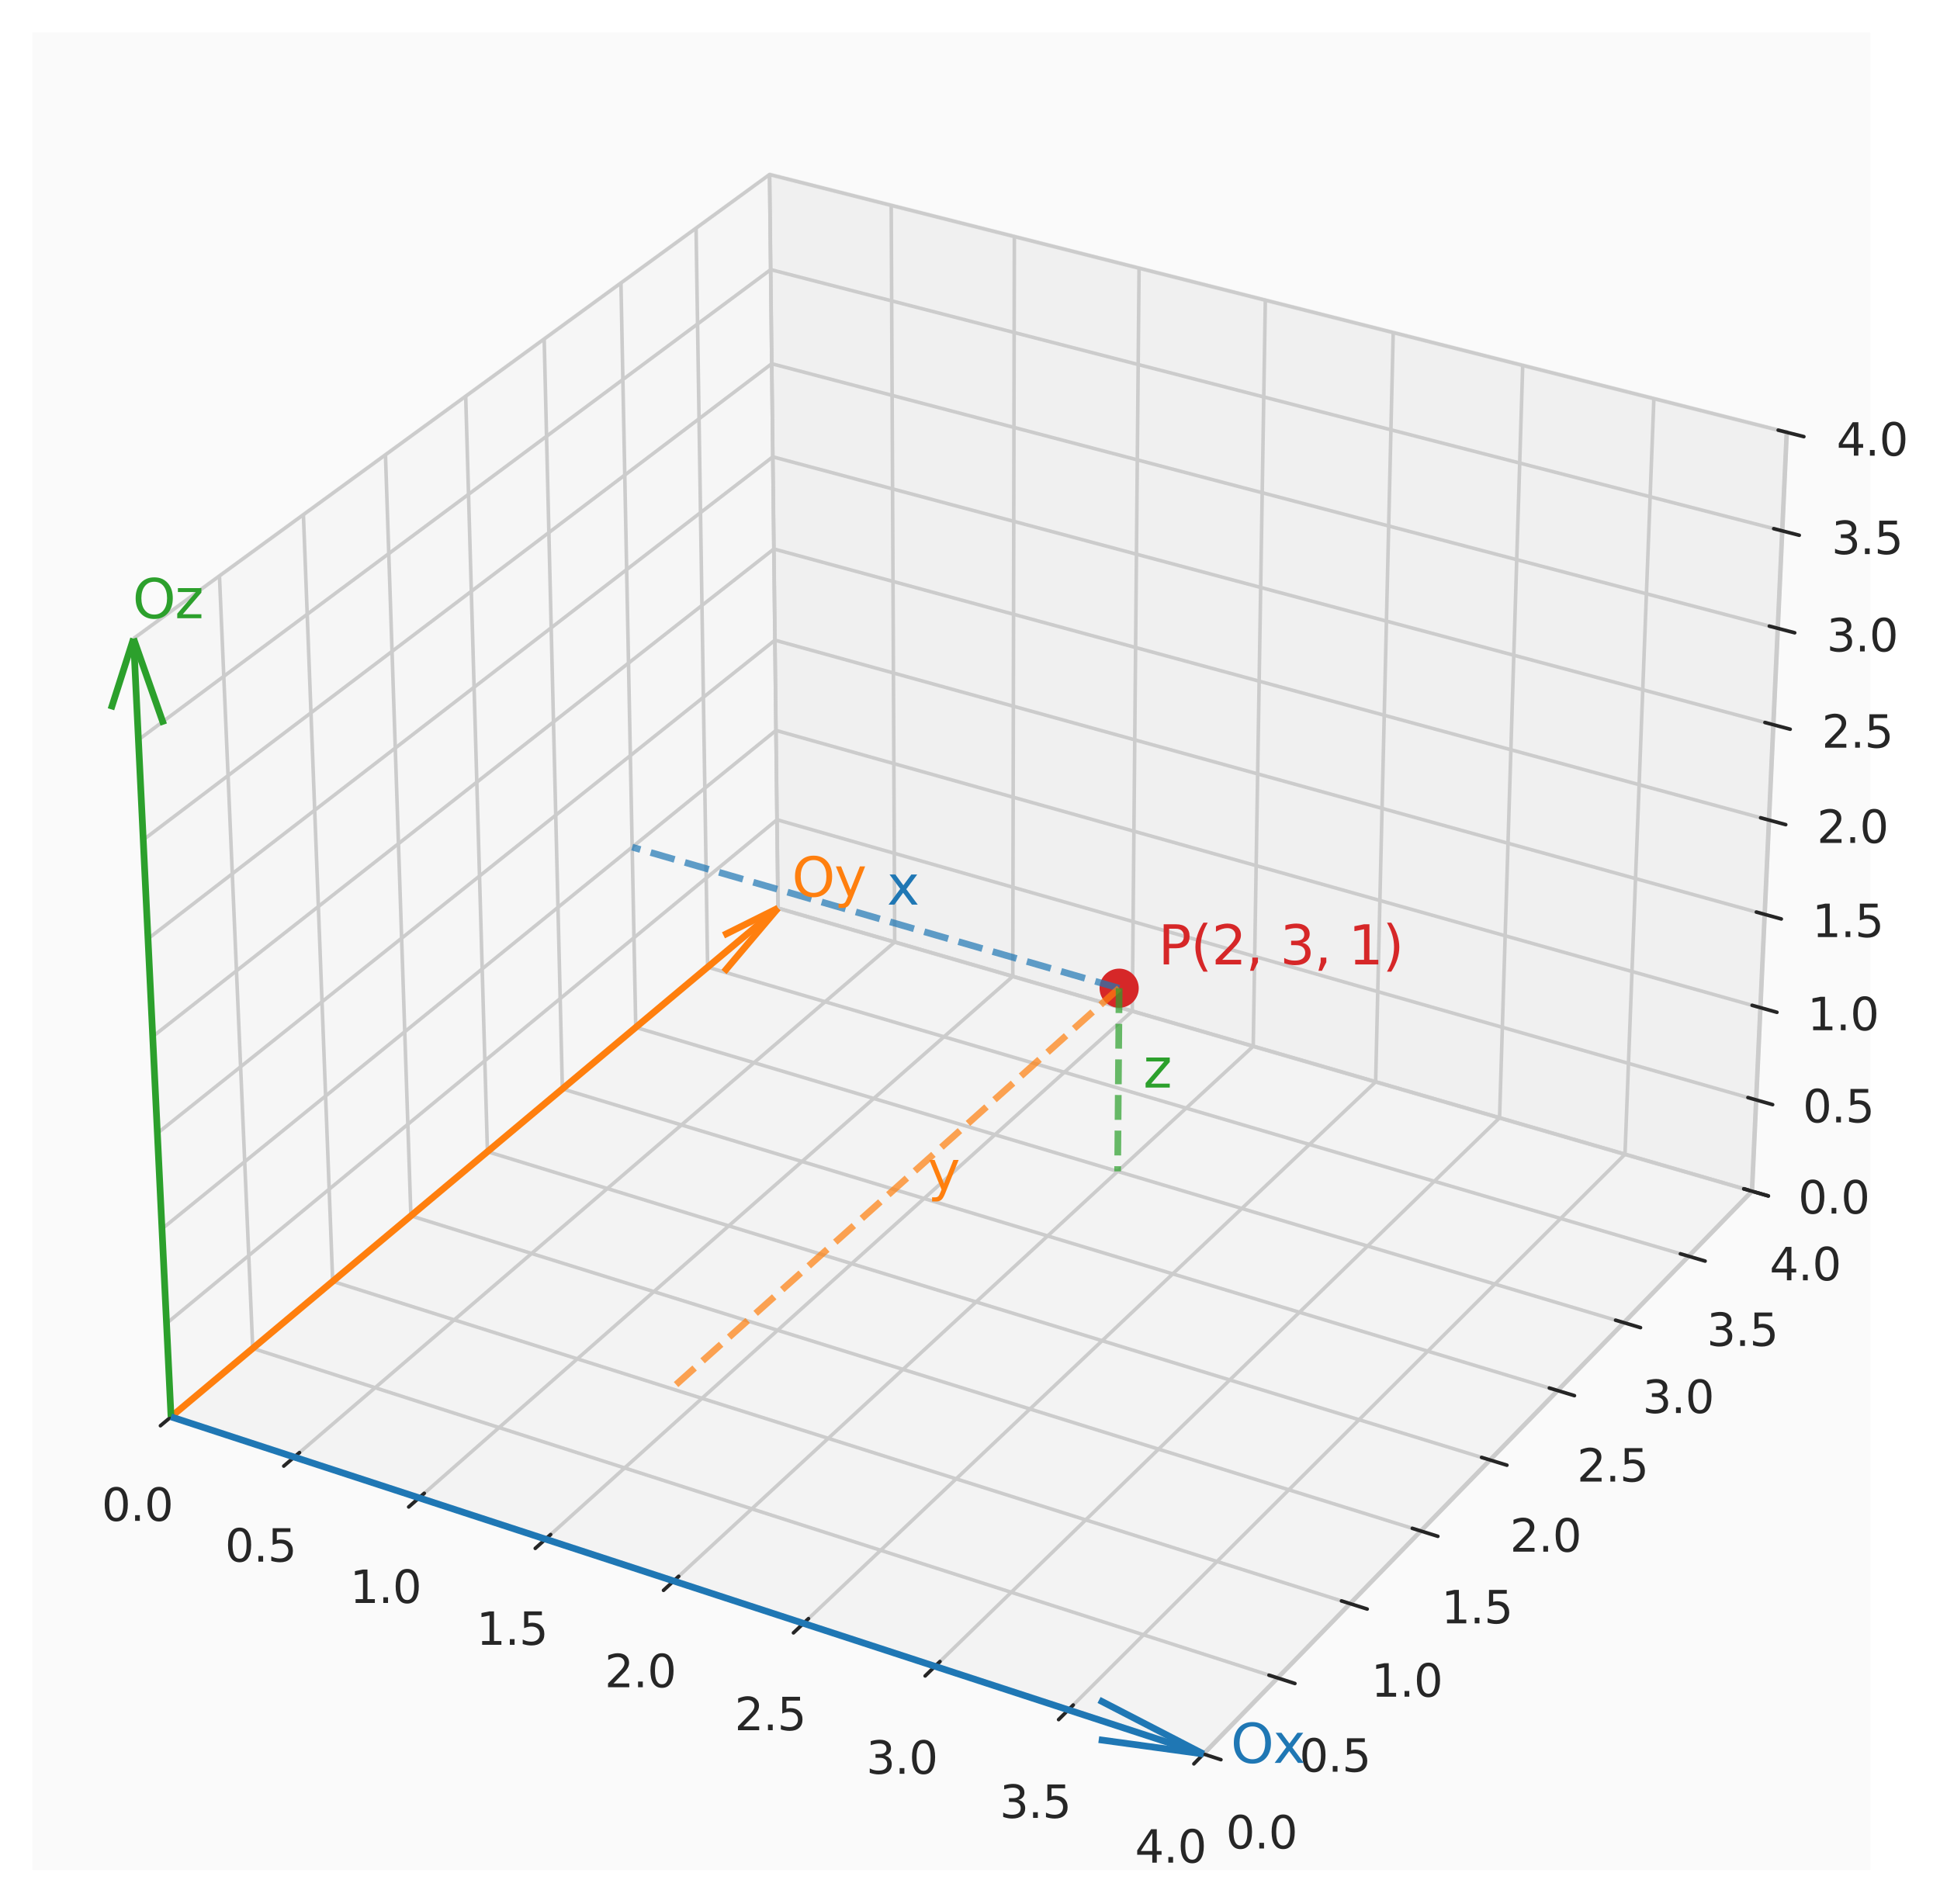 <?xml version="1.0" encoding="utf-8" standalone="no"?>
<!DOCTYPE svg PUBLIC "-//W3C//DTD SVG 1.1//EN"
  "http://www.w3.org/Graphics/SVG/1.1/DTD/svg11.dtd">
<svg xmlns:xlink="http://www.w3.org/1999/xlink" width="433.17pt" height="425.245pt" viewBox="0 0 433.17 425.245" xmlns="http://www.w3.org/2000/svg" version="1.1">
 <defs>
  <style type="text/css">*{stroke-linejoin: round; stroke-linecap: butt}</style>
 </defs>
 <g id="figure_1">
  <g id="patch_1">
   <path d="M 0 425.245 
L 433.17 425.245 
L 433.17 0 
L 0 0 
z
" style="fill: #ffffff"/>
  </g>
  <g id="patch_2">
   <path d="M 7.2 417.6 
L 417.6 417.6 
L 417.6 7.2 
L 7.2 7.2 
z
" style="fill: #fafafa"/>
  </g>
  <g id="pane3d_1">
   <g id="patch_3">
    <path d="M 38.188 316.409 
L 173.716 202.807 
L 171.832 38.973 
L 29.818 142.607 
" style="fill: #f2f2f2; opacity: 0.5; stroke: #f2f2f2; stroke-linejoin: miter"/>
   </g>
  </g>
  <g id="pane3d_2">
   <g id="patch_4">
    <path d="M 173.716 202.807 
L 391.189 266.018 
L 398.95 96.54 
L 171.832 38.973 
" style="fill: #e6e6e6; opacity: 0.5; stroke: #e6e6e6; stroke-linejoin: miter"/>
   </g>
  </g>
  <g id="pane3d_3">
   <g id="patch_5">
    <path d="M 38.188 316.409 
L 268.72 391.7 
L 391.189 266.018 
L 173.716 202.807 
" style="fill: #ececec; opacity: 0.5; stroke: #ececec; stroke-linejoin: miter"/>
   </g>
  </g>
  <g id="grid3d_1">
   <g id="Line3DCollection_1">
    <path d="M 38.188 316.409 
L 173.716 202.807 
L 171.832 38.973 
" style="fill: none; stroke: #cccccc; stroke-width: 0.8"/>
    <path d="M 65.701 325.394 
L 199.771 210.38 
L 198.992 45.857 
" style="fill: none; stroke: #cccccc; stroke-width: 0.8"/>
    <path d="M 93.572 334.497 
L 226.137 218.044 
L 226.491 52.827 
" style="fill: none; stroke: #cccccc; stroke-width: 0.8"/>
    <path d="M 121.807 343.719 
L 252.82 225.799 
L 254.334 59.884 
" style="fill: none; stroke: #cccccc; stroke-width: 0.8"/>
    <path d="M 150.415 353.062 
L 279.825 233.649 
L 282.528 67.031 
" style="fill: none; stroke: #cccccc; stroke-width: 0.8"/>
    <path d="M 179.403 362.529 
L 307.159 241.593 
L 311.079 74.268 
" style="fill: none; stroke: #cccccc; stroke-width: 0.8"/>
    <path d="M 208.778 372.123 
L 334.826 249.635 
L 339.995 81.597 
" style="fill: none; stroke: #cccccc; stroke-width: 0.8"/>
    <path d="M 238.547 381.846 
L 362.834 257.776 
L 369.283 89.021 
" style="fill: none; stroke: #cccccc; stroke-width: 0.8"/>
    <path d="M 268.72 391.7 
L 391.189 266.018 
L 398.95 96.54 
" style="fill: none; stroke: #cccccc; stroke-width: 0.8"/>
   </g>
  </g>
  <g id="grid3d_2">
   <g id="Line3DCollection_2">
    <path d="M 29.818 142.607 
L 38.188 316.409 
L 268.72 391.7 
" style="fill: none; stroke: #cccccc; stroke-width: 0.8"/>
    <path d="M 49 128.61 
L 56.433 301.115 
L 285.271 374.716 
" style="fill: none; stroke: #cccccc; stroke-width: 0.8"/>
    <path d="M 67.745 114.93 
L 74.282 286.154 
L 301.442 358.12 
" style="fill: none; stroke: #cccccc; stroke-width: 0.8"/>
    <path d="M 86.068 101.559 
L 91.746 271.515 
L 317.247 341.9 
" style="fill: none; stroke: #cccccc; stroke-width: 0.8"/>
    <path d="M 103.984 88.485 
L 108.838 257.188 
L 332.698 326.044 
" style="fill: none; stroke: #cccccc; stroke-width: 0.8"/>
    <path d="M 121.506 75.698 
L 125.57 243.163 
L 347.806 310.539 
" style="fill: none; stroke: #cccccc; stroke-width: 0.8"/>
    <path d="M 138.646 63.19 
L 141.953 229.43 
L 362.584 295.373 
" style="fill: none; stroke: #cccccc; stroke-width: 0.8"/>
    <path d="M 155.417 50.951 
L 157.998 215.981 
L 377.041 280.536 
" style="fill: none; stroke: #cccccc; stroke-width: 0.8"/>
    <path d="M 171.832 38.973 
L 173.716 202.807 
L 391.189 266.018 
" style="fill: none; stroke: #cccccc; stroke-width: 0.8"/>
   </g>
  </g>
  <g id="grid3d_3">
   <g id="Line3DCollection_3">
    <path d="M 391.189 266.018 
L 173.716 202.807 
L 38.188 316.409 
" style="fill: none; stroke: #cccccc; stroke-width: 0.8"/>
    <path d="M 392.122 245.632 
L 173.488 183.063 
L 37.183 295.534 
" style="fill: none; stroke: #cccccc; stroke-width: 0.8"/>
    <path d="M 393.066 225.026 
L 173.259 163.116 
L 36.166 274.424 
" style="fill: none; stroke: #cccccc; stroke-width: 0.8"/>
    <path d="M 394.02 204.195 
L 173.027 142.962 
L 35.138 253.076 
" style="fill: none; stroke: #cccccc; stroke-width: 0.8"/>
    <path d="M 394.984 183.135 
L 172.793 122.598 
L 34.098 231.485 
" style="fill: none; stroke: #cccccc; stroke-width: 0.8"/>
    <path d="M 395.959 161.844 
L 172.557 102.02 
L 33.047 209.647 
" style="fill: none; stroke: #cccccc; stroke-width: 0.8"/>
    <path d="M 396.945 140.317 
L 172.317 81.226 
L 31.983 187.557 
" style="fill: none; stroke: #cccccc; stroke-width: 0.8"/>
    <path d="M 397.942 118.551 
L 172.076 60.211 
L 30.907 165.212 
" style="fill: none; stroke: #cccccc; stroke-width: 0.8"/>
    <path d="M 398.95 96.54 
L 171.832 38.973 
L 29.818 142.607 
" style="fill: none; stroke: #cccccc; stroke-width: 0.8"/>
   </g>
  </g>
  <g id="axis3d_1">
   <g id="line2d_1">
    <path d="M 38.188 316.409 
L 268.72 391.7 
" style="fill: none; stroke: #cccccc; stroke-linecap: round"/>
   </g>
   <g id="xtick_1">
    <g id="line2d_2">
     <path d="M 217.946 206.854 
" clip-path="url(#p8acf971c57)" style="fill: none; stroke: #cccccc; stroke-width: 0.8; stroke-linecap: round"/>
    </g>
    <g id="line2d_3">
     <path d="M 39.368 315.42 
L 35.823 318.391 
" style="fill: none; stroke: #262626; stroke-width: 0.8; stroke-linecap: round"/>
    </g>
    <g id="text_1">
     <!-- 0.0 -->
     <g style="fill: #262626" transform="translate(22.708 339.635) scale(0.1 -0.1)">
      <defs>
       <path id="DejaVuSans-30" d="M 2034 4250 
Q 1547 4250 1301 3770 
Q 1056 3291 1056 2328 
Q 1056 1369 1301 889 
Q 1547 409 2034 409 
Q 2525 409 2770 889 
Q 3016 1369 3016 2328 
Q 3016 3291 2770 3770 
Q 2525 4250 2034 4250 
z
M 2034 4750 
Q 2819 4750 3233 4129 
Q 3647 3509 3647 2328 
Q 3647 1150 3233 529 
Q 2819 -91 2034 -91 
Q 1250 -91 836 529 
Q 422 1150 422 2328 
Q 422 3509 836 4129 
Q 1250 4750 2034 4750 
z
" transform="scale(0.016)"/>
       <path id="DejaVuSans-2e" d="M 684 794 
L 1344 794 
L 1344 0 
L 684 0 
L 684 794 
z
" transform="scale(0.016)"/>
      </defs>
      <use xlink:href="#DejaVuSans-30"/>
      <use xlink:href="#DejaVuSans-2e" transform="translate(63.623 0)"/>
      <use xlink:href="#DejaVuSans-30" transform="translate(95.41 0)"/>
     </g>
    </g>
   </g>
   <g id="xtick_2">
    <g id="line2d_4">
     <path d="M 217.946 206.854 
" clip-path="url(#p8acf971c57)" style="fill: none; stroke: #cccccc; stroke-width: 0.8; stroke-linecap: round"/>
    </g>
    <g id="line2d_5">
     <path d="M 66.869 324.392 
L 63.36 327.402 
" style="fill: none; stroke: #262626; stroke-width: 0.8; stroke-linecap: round"/>
    </g>
    <g id="text_2">
     <!-- 0.5 -->
     <g style="fill: #262626" transform="translate(50.239 348.743) scale(0.1 -0.1)">
      <defs>
       <path id="DejaVuSans-35" d="M 691 4666 
L 3169 4666 
L 3169 4134 
L 1269 4134 
L 1269 2991 
Q 1406 3038 1543 3061 
Q 1681 3084 1819 3084 
Q 2600 3084 3056 2656 
Q 3513 2228 3513 1497 
Q 3513 744 3044 326 
Q 2575 -91 1722 -91 
Q 1428 -91 1123 -41 
Q 819 9 494 109 
L 494 744 
Q 775 591 1075 516 
Q 1375 441 1709 441 
Q 2250 441 2565 725 
Q 2881 1009 2881 1497 
Q 2881 1984 2565 2268 
Q 2250 2553 1709 2553 
Q 1456 2553 1204 2497 
Q 953 2441 691 2322 
L 691 4666 
z
" transform="scale(0.016)"/>
      </defs>
      <use xlink:href="#DejaVuSans-30"/>
      <use xlink:href="#DejaVuSans-2e" transform="translate(63.623 0)"/>
      <use xlink:href="#DejaVuSans-35" transform="translate(95.41 0)"/>
     </g>
    </g>
   </g>
   <g id="xtick_3">
    <g id="line2d_6">
     <path d="M 217.946 206.854 
" clip-path="url(#p8acf971c57)" style="fill: none; stroke: #cccccc; stroke-width: 0.8; stroke-linecap: round"/>
    </g>
    <g id="line2d_7">
     <path d="M 94.727 333.482 
L 91.256 336.531 
" style="fill: none; stroke: #262626; stroke-width: 0.8; stroke-linecap: round"/>
    </g>
    <g id="text_3">
     <!-- 1.0 -->
     <g style="fill: #262626" transform="translate(78.128 357.971) scale(0.1 -0.1)">
      <defs>
       <path id="DejaVuSans-31" d="M 794 531 
L 1825 531 
L 1825 4091 
L 703 3866 
L 703 4441 
L 1819 4666 
L 2450 4666 
L 2450 531 
L 3481 531 
L 3481 0 
L 794 0 
L 794 531 
z
" transform="scale(0.016)"/>
      </defs>
      <use xlink:href="#DejaVuSans-31"/>
      <use xlink:href="#DejaVuSans-2e" transform="translate(63.623 0)"/>
      <use xlink:href="#DejaVuSans-30" transform="translate(95.41 0)"/>
     </g>
    </g>
   </g>
   <g id="xtick_4">
    <g id="line2d_8">
     <path d="M 217.946 206.854 
" clip-path="url(#p8acf971c57)" style="fill: none; stroke: #cccccc; stroke-width: 0.8; stroke-linecap: round"/>
    </g>
    <g id="line2d_9">
     <path d="M 122.95 342.69 
L 119.518 345.779 
" style="fill: none; stroke: #262626; stroke-width: 0.8; stroke-linecap: round"/>
    </g>
    <g id="text_4">
     <!-- 1.5 -->
     <g style="fill: #262626" transform="translate(106.384 367.319) scale(0.1 -0.1)">
      <use xlink:href="#DejaVuSans-31"/>
      <use xlink:href="#DejaVuSans-2e" transform="translate(63.623 0)"/>
      <use xlink:href="#DejaVuSans-35" transform="translate(95.41 0)"/>
     </g>
    </g>
   </g>
   <g id="xtick_5">
    <g id="line2d_10">
     <path d="M 217.946 206.854 
" clip-path="url(#p8acf971c57)" style="fill: none; stroke: #cccccc; stroke-width: 0.8; stroke-linecap: round"/>
    </g>
    <g id="line2d_11">
     <path d="M 151.544 352.02 
L 148.152 355.15 
" style="fill: none; stroke: #262626; stroke-width: 0.8; stroke-linecap: round"/>
    </g>
    <g id="text_5">
     <!-- 2.0 -->
     <g style="fill: #262626" transform="translate(135.013 376.792) scale(0.1 -0.1)">
      <defs>
       <path id="DejaVuSans-32" d="M 1228 531 
L 3431 531 
L 3431 0 
L 469 0 
L 469 531 
Q 828 903 1448 1529 
Q 2069 2156 2228 2338 
Q 2531 2678 2651 2914 
Q 2772 3150 2772 3378 
Q 2772 3750 2511 3984 
Q 2250 4219 1831 4219 
Q 1534 4219 1204 4116 
Q 875 4013 500 3803 
L 500 4441 
Q 881 4594 1212 4672 
Q 1544 4750 1819 4750 
Q 2544 4750 2975 4387 
Q 3406 4025 3406 3419 
Q 3406 3131 3298 2873 
Q 3191 2616 2906 2266 
Q 2828 2175 2409 1742 
Q 1991 1309 1228 531 
z
" transform="scale(0.016)"/>
      </defs>
      <use xlink:href="#DejaVuSans-32"/>
      <use xlink:href="#DejaVuSans-2e" transform="translate(63.623 0)"/>
      <use xlink:href="#DejaVuSans-30" transform="translate(95.41 0)"/>
     </g>
    </g>
   </g>
   <g id="xtick_6">
    <g id="line2d_12">
     <path d="M 217.946 206.854 
" clip-path="url(#p8acf971c57)" style="fill: none; stroke: #cccccc; stroke-width: 0.8; stroke-linecap: round"/>
    </g>
    <g id="line2d_13">
     <path d="M 180.518 361.474 
L 177.168 364.645 
" style="fill: none; stroke: #262626; stroke-width: 0.8; stroke-linecap: round"/>
    </g>
    <g id="text_6">
     <!-- 2.5 -->
     <g style="fill: #262626" transform="translate(164.023 386.39) scale(0.1 -0.1)">
      <use xlink:href="#DejaVuSans-32"/>
      <use xlink:href="#DejaVuSans-2e" transform="translate(63.623 0)"/>
      <use xlink:href="#DejaVuSans-35" transform="translate(95.41 0)"/>
     </g>
    </g>
   </g>
   <g id="xtick_7">
    <g id="line2d_14">
     <path d="M 217.946 206.854 
" clip-path="url(#p8acf971c57)" style="fill: none; stroke: #cccccc; stroke-width: 0.8; stroke-linecap: round"/>
    </g>
    <g id="line2d_15">
     <path d="M 209.879 371.053 
L 206.571 374.267 
" style="fill: none; stroke: #262626; stroke-width: 0.8; stroke-linecap: round"/>
    </g>
    <g id="text_7">
     <!-- 3.0 -->
     <g style="fill: #262626" transform="translate(193.421 396.116) scale(0.1 -0.1)">
      <defs>
       <path id="DejaVuSans-33" d="M 2597 2516 
Q 3050 2419 3304 2112 
Q 3559 1806 3559 1356 
Q 3559 666 3084 287 
Q 2609 -91 1734 -91 
Q 1441 -91 1130 -33 
Q 819 25 488 141 
L 488 750 
Q 750 597 1062 519 
Q 1375 441 1716 441 
Q 2309 441 2620 675 
Q 2931 909 2931 1356 
Q 2931 1769 2642 2001 
Q 2353 2234 1838 2234 
L 1294 2234 
L 1294 2753 
L 1863 2753 
Q 2328 2753 2575 2939 
Q 2822 3125 2822 3475 
Q 2822 3834 2567 4026 
Q 2313 4219 1838 4219 
Q 1578 4219 1281 4162 
Q 984 4106 628 3988 
L 628 4550 
Q 988 4650 1302 4700 
Q 1616 4750 1894 4750 
Q 2613 4750 3031 4423 
Q 3450 4097 3450 3541 
Q 3450 3153 3228 2886 
Q 3006 2619 2597 2516 
z
" transform="scale(0.016)"/>
      </defs>
      <use xlink:href="#DejaVuSans-33"/>
      <use xlink:href="#DejaVuSans-2e" transform="translate(63.623 0)"/>
      <use xlink:href="#DejaVuSans-30" transform="translate(95.41 0)"/>
     </g>
    </g>
   </g>
   <g id="xtick_8">
    <g id="line2d_16">
     <path d="M 217.946 206.854 
" clip-path="url(#p8acf971c57)" style="fill: none; stroke: #cccccc; stroke-width: 0.8; stroke-linecap: round"/>
    </g>
    <g id="line2d_17">
     <path d="M 239.634 380.762 
L 236.37 384.019 
" style="fill: none; stroke: #262626; stroke-width: 0.8; stroke-linecap: round"/>
    </g>
    <g id="text_8">
     <!-- 3.5 -->
     <g style="fill: #262626" transform="translate(223.216 405.974) scale(0.1 -0.1)">
      <use xlink:href="#DejaVuSans-33"/>
      <use xlink:href="#DejaVuSans-2e" transform="translate(63.623 0)"/>
      <use xlink:href="#DejaVuSans-35" transform="translate(95.41 0)"/>
     </g>
    </g>
   </g>
   <g id="xtick_9">
    <g id="line2d_18">
     <path d="M 217.946 206.854 
" clip-path="url(#p8acf971c57)" style="fill: none; stroke: #cccccc; stroke-width: 0.8; stroke-linecap: round"/>
    </g>
    <g id="line2d_19">
     <path d="M 269.791 390.601 
L 266.574 393.903 
" style="fill: none; stroke: #262626; stroke-width: 0.8; stroke-linecap: round"/>
    </g>
    <g id="text_9">
     <!-- 4.0 -->
     <g style="fill: #262626" transform="translate(253.415 415.966) scale(0.1 -0.1)">
      <defs>
       <path id="DejaVuSans-34" d="M 2419 4116 
L 825 1625 
L 2419 1625 
L 2419 4116 
z
M 2253 4666 
L 3047 4666 
L 3047 1625 
L 3713 1625 
L 3713 1100 
L 3047 1100 
L 3047 0 
L 2419 0 
L 2419 1100 
L 313 1100 
L 313 1709 
L 2253 4666 
z
" transform="scale(0.016)"/>
      </defs>
      <use xlink:href="#DejaVuSans-34"/>
      <use xlink:href="#DejaVuSans-2e" transform="translate(63.623 0)"/>
      <use xlink:href="#DejaVuSans-30" transform="translate(95.41 0)"/>
     </g>
    </g>
   </g>
  </g>
  <g id="axis3d_2">
   <g id="line2d_20">
    <path d="M 391.189 266.018 
L 268.72 391.7 
" style="fill: none; stroke: #cccccc; stroke-linecap: round"/>
   </g>
   <g id="xtick_10">
    <g id="line2d_21">
     <path d="M 217.946 206.854 
" clip-path="url(#p8acf971c57)" style="fill: none; stroke: #cccccc; stroke-width: 0.8; stroke-linecap: round"/>
    </g>
    <g id="line2d_22">
     <path d="M 266.777 391.066 
L 272.612 392.971 
" style="fill: none; stroke: #262626; stroke-width: 0.8; stroke-linecap: round"/>
    </g>
    <g id="text_10">
     <!-- 0.0 -->
     <g style="fill: #262626" transform="translate(273.72 412.803) scale(0.1 -0.1)">
      <use xlink:href="#DejaVuSans-30"/>
      <use xlink:href="#DejaVuSans-2e" transform="translate(63.623 0)"/>
      <use xlink:href="#DejaVuSans-30" transform="translate(95.41 0)"/>
     </g>
    </g>
   </g>
   <g id="xtick_11">
    <g id="line2d_23">
     <path d="M 217.946 206.854 
" clip-path="url(#p8acf971c57)" style="fill: none; stroke: #cccccc; stroke-width: 0.8; stroke-linecap: round"/>
    </g>
    <g id="line2d_24">
     <path d="M 283.343 374.096 
L 289.131 375.957 
" style="fill: none; stroke: #262626; stroke-width: 0.8; stroke-linecap: round"/>
    </g>
    <g id="text_11">
     <!-- 0.5 -->
     <g style="fill: #262626" transform="translate(290.127 395.655) scale(0.1 -0.1)">
      <use xlink:href="#DejaVuSans-30"/>
      <use xlink:href="#DejaVuSans-2e" transform="translate(63.623 0)"/>
      <use xlink:href="#DejaVuSans-35" transform="translate(95.41 0)"/>
     </g>
    </g>
   </g>
   <g id="xtick_12">
    <g id="line2d_25">
     <path d="M 217.946 206.854 
" clip-path="url(#p8acf971c57)" style="fill: none; stroke: #cccccc; stroke-width: 0.8; stroke-linecap: round"/>
    </g>
    <g id="line2d_26">
     <path d="M 299.529 357.514 
L 305.272 359.333 
" style="fill: none; stroke: #262626; stroke-width: 0.8; stroke-linecap: round"/>
    </g>
    <g id="text_12">
     <!-- 1.0 -->
     <g style="fill: #262626" transform="translate(306.157 378.9) scale(0.1 -0.1)">
      <use xlink:href="#DejaVuSans-31"/>
      <use xlink:href="#DejaVuSans-2e" transform="translate(63.623 0)"/>
      <use xlink:href="#DejaVuSans-30" transform="translate(95.41 0)"/>
     </g>
    </g>
   </g>
   <g id="xtick_13">
    <g id="line2d_27">
     <path d="M 217.946 206.854 
" clip-path="url(#p8acf971c57)" style="fill: none; stroke: #cccccc; stroke-width: 0.8; stroke-linecap: round"/>
    </g>
    <g id="line2d_28">
     <path d="M 315.349 341.308 
L 321.047 343.086 
" style="fill: none; stroke: #262626; stroke-width: 0.8; stroke-linecap: round"/>
    </g>
    <g id="text_13">
     <!-- 1.5 -->
     <g style="fill: #262626" transform="translate(321.825 362.525) scale(0.1 -0.1)">
      <use xlink:href="#DejaVuSans-31"/>
      <use xlink:href="#DejaVuSans-2e" transform="translate(63.623 0)"/>
      <use xlink:href="#DejaVuSans-35" transform="translate(95.41 0)"/>
     </g>
    </g>
   </g>
   <g id="xtick_14">
    <g id="line2d_29">
     <path d="M 217.946 206.854 
" clip-path="url(#p8acf971c57)" style="fill: none; stroke: #cccccc; stroke-width: 0.8; stroke-linecap: round"/>
    </g>
    <g id="line2d_30">
     <path d="M 330.815 325.465 
L 336.468 327.203 
" style="fill: none; stroke: #262626; stroke-width: 0.8; stroke-linecap: round"/>
    </g>
    <g id="text_14">
     <!-- 2.0 -->
     <g style="fill: #262626" transform="translate(337.141 346.517) scale(0.1 -0.1)">
      <use xlink:href="#DejaVuSans-32"/>
      <use xlink:href="#DejaVuSans-2e" transform="translate(63.623 0)"/>
      <use xlink:href="#DejaVuSans-30" transform="translate(95.41 0)"/>
     </g>
    </g>
   </g>
   <g id="xtick_15">
    <g id="line2d_31">
     <path d="M 217.946 206.854 
" clip-path="url(#p8acf971c57)" style="fill: none; stroke: #cccccc; stroke-width: 0.8; stroke-linecap: round"/>
    </g>
    <g id="line2d_32">
     <path d="M 345.938 309.972 
L 351.547 311.673 
" style="fill: none; stroke: #262626; stroke-width: 0.8; stroke-linecap: round"/>
    </g>
    <g id="text_15">
     <!-- 2.5 -->
     <g style="fill: #262626" transform="translate(352.118 330.863) scale(0.1 -0.1)">
      <use xlink:href="#DejaVuSans-32"/>
      <use xlink:href="#DejaVuSans-2e" transform="translate(63.623 0)"/>
      <use xlink:href="#DejaVuSans-35" transform="translate(95.41 0)"/>
     </g>
    </g>
   </g>
   <g id="xtick_16">
    <g id="line2d_33">
     <path d="M 217.946 206.854 
" clip-path="url(#p8acf971c57)" style="fill: none; stroke: #cccccc; stroke-width: 0.8; stroke-linecap: round"/>
    </g>
    <g id="line2d_34">
     <path d="M 360.73 294.819 
L 366.296 296.483 
" style="fill: none; stroke: #262626; stroke-width: 0.8; stroke-linecap: round"/>
    </g>
    <g id="text_16">
     <!-- 3.0 -->
     <g style="fill: #262626" transform="translate(366.767 315.553) scale(0.1 -0.1)">
      <use xlink:href="#DejaVuSans-33"/>
      <use xlink:href="#DejaVuSans-2e" transform="translate(63.623 0)"/>
      <use xlink:href="#DejaVuSans-30" transform="translate(95.41 0)"/>
     </g>
    </g>
   </g>
   <g id="xtick_17">
    <g id="line2d_35">
     <path d="M 217.946 206.854 
" clip-path="url(#p8acf971c57)" style="fill: none; stroke: #cccccc; stroke-width: 0.8; stroke-linecap: round"/>
    </g>
    <g id="line2d_36">
     <path d="M 375.202 279.994 
L 380.724 281.622 
" style="fill: none; stroke: #262626; stroke-width: 0.8; stroke-linecap: round"/>
    </g>
    <g id="text_17">
     <!-- 3.5 -->
     <g style="fill: #262626" transform="translate(381.098 300.574) scale(0.1 -0.1)">
      <use xlink:href="#DejaVuSans-33"/>
      <use xlink:href="#DejaVuSans-2e" transform="translate(63.623 0)"/>
      <use xlink:href="#DejaVuSans-35" transform="translate(95.41 0)"/>
     </g>
    </g>
   </g>
   <g id="xtick_18">
    <g id="line2d_37">
     <path d="M 217.946 206.854 
" clip-path="url(#p8acf971c57)" style="fill: none; stroke: #cccccc; stroke-width: 0.8; stroke-linecap: round"/>
    </g>
    <g id="line2d_38">
     <path d="M 389.364 265.487 
L 394.844 267.08 
" style="fill: none; stroke: #262626; stroke-width: 0.8; stroke-linecap: round"/>
    </g>
    <g id="text_18">
     <!-- 4.0 -->
     <g style="fill: #262626" transform="translate(395.121 285.917) scale(0.1 -0.1)">
      <use xlink:href="#DejaVuSans-34"/>
      <use xlink:href="#DejaVuSans-2e" transform="translate(63.623 0)"/>
      <use xlink:href="#DejaVuSans-30" transform="translate(95.41 0)"/>
     </g>
    </g>
   </g>
  </g>
  <g id="axis3d_3">
   <g id="line2d_39">
    <path d="M 391.189 266.018 
L 398.95 96.54 
" style="fill: none; stroke: #cccccc; stroke-linecap: round"/>
   </g>
   <g id="xtick_19">
    <g id="line2d_40">
     <path d="M 217.946 206.854 
" style="fill: none; stroke: #cccccc; stroke-width: 0.8; stroke-linecap: round"/>
    </g>
    <g id="line2d_41">
     <path d="M 389.364 265.487 
L 394.844 267.08 
" style="fill: none; stroke: #262626; stroke-width: 0.8; stroke-linecap: round"/>
    </g>
    <g id="text_19">
     <!-- 0.0 -->
     <g style="fill: #262626" transform="translate(401.505 271.008) scale(0.1 -0.1)">
      <use xlink:href="#DejaVuSans-30"/>
      <use xlink:href="#DejaVuSans-2e" transform="translate(63.623 0)"/>
      <use xlink:href="#DejaVuSans-30" transform="translate(95.41 0)"/>
     </g>
    </g>
   </g>
   <g id="xtick_20">
    <g id="line2d_42">
     <path d="M 217.946 206.854 
" style="fill: none; stroke: #cccccc; stroke-width: 0.8; stroke-linecap: round"/>
    </g>
    <g id="line2d_43">
     <path d="M 390.287 245.107 
L 395.797 246.684 
" style="fill: none; stroke: #262626; stroke-width: 0.8; stroke-linecap: round"/>
    </g>
    <g id="text_20">
     <!-- 0.5 -->
     <g style="fill: #262626" transform="translate(402.535 250.649) scale(0.1 -0.1)">
      <use xlink:href="#DejaVuSans-30"/>
      <use xlink:href="#DejaVuSans-2e" transform="translate(63.623 0)"/>
      <use xlink:href="#DejaVuSans-35" transform="translate(95.41 0)"/>
     </g>
    </g>
   </g>
   <g id="xtick_21">
    <g id="line2d_44">
     <path d="M 217.946 206.854 
" style="fill: none; stroke: #cccccc; stroke-width: 0.8; stroke-linecap: round"/>
    </g>
    <g id="line2d_45">
     <path d="M 391.22 224.506 
L 396.762 226.066 
" style="fill: none; stroke: #262626; stroke-width: 0.8; stroke-linecap: round"/>
    </g>
    <g id="text_21">
     <!-- 1.0 -->
     <g style="fill: #262626" transform="translate(403.576 230.069) scale(0.1 -0.1)">
      <use xlink:href="#DejaVuSans-31"/>
      <use xlink:href="#DejaVuSans-2e" transform="translate(63.623 0)"/>
      <use xlink:href="#DejaVuSans-30" transform="translate(95.41 0)"/>
     </g>
    </g>
   </g>
   <g id="xtick_22">
    <g id="line2d_46">
     <path d="M 217.946 206.854 
" style="fill: none; stroke: #cccccc; stroke-width: 0.8; stroke-linecap: round"/>
    </g>
    <g id="line2d_47">
     <path d="M 392.164 203.68 
L 397.737 205.224 
" style="fill: none; stroke: #262626; stroke-width: 0.8; stroke-linecap: round"/>
    </g>
    <g id="text_22">
     <!-- 1.5 -->
     <g style="fill: #262626" transform="translate(404.628 209.265) scale(0.1 -0.1)">
      <use xlink:href="#DejaVuSans-31"/>
      <use xlink:href="#DejaVuSans-2e" transform="translate(63.623 0)"/>
      <use xlink:href="#DejaVuSans-35" transform="translate(95.41 0)"/>
     </g>
    </g>
   </g>
   <g id="xtick_23">
    <g id="line2d_48">
     <path d="M 217.946 206.854 
" style="fill: none; stroke: #cccccc; stroke-width: 0.8; stroke-linecap: round"/>
    </g>
    <g id="line2d_49">
     <path d="M 393.117 182.627 
L 398.722 184.154 
" style="fill: none; stroke: #262626; stroke-width: 0.8; stroke-linecap: round"/>
    </g>
    <g id="text_23">
     <!-- 2.0 -->
     <g style="fill: #262626" transform="translate(405.692 188.234) scale(0.1 -0.1)">
      <use xlink:href="#DejaVuSans-32"/>
      <use xlink:href="#DejaVuSans-2e" transform="translate(63.623 0)"/>
      <use xlink:href="#DejaVuSans-30" transform="translate(95.41 0)"/>
     </g>
    </g>
   </g>
   <g id="xtick_24">
    <g id="line2d_50">
     <path d="M 217.946 206.854 
" style="fill: none; stroke: #cccccc; stroke-width: 0.8; stroke-linecap: round"/>
    </g>
    <g id="line2d_51">
     <path d="M 394.082 161.342 
L 399.719 162.851 
" style="fill: none; stroke: #262626; stroke-width: 0.8; stroke-linecap: round"/>
    </g>
    <g id="text_24">
     <!-- 2.5 -->
     <g style="fill: #262626" transform="translate(406.768 166.972) scale(0.1 -0.1)">
      <use xlink:href="#DejaVuSans-32"/>
      <use xlink:href="#DejaVuSans-2e" transform="translate(63.623 0)"/>
      <use xlink:href="#DejaVuSans-35" transform="translate(95.41 0)"/>
     </g>
    </g>
   </g>
   <g id="xtick_25">
    <g id="line2d_52">
     <path d="M 217.946 206.854 
" style="fill: none; stroke: #cccccc; stroke-width: 0.8; stroke-linecap: round"/>
    </g>
    <g id="line2d_53">
     <path d="M 395.057 139.821 
L 400.726 141.312 
" style="fill: none; stroke: #262626; stroke-width: 0.8; stroke-linecap: round"/>
    </g>
    <g id="text_25">
     <!-- 3.0 -->
     <g style="fill: #262626" transform="translate(407.855 145.474) scale(0.1 -0.1)">
      <use xlink:href="#DejaVuSans-33"/>
      <use xlink:href="#DejaVuSans-2e" transform="translate(63.623 0)"/>
      <use xlink:href="#DejaVuSans-30" transform="translate(95.41 0)"/>
     </g>
    </g>
   </g>
   <g id="xtick_26">
    <g id="line2d_54">
     <path d="M 217.946 206.854 
" style="fill: none; stroke: #cccccc; stroke-width: 0.8; stroke-linecap: round"/>
    </g>
    <g id="line2d_55">
     <path d="M 396.043 118.06 
L 401.745 119.533 
" style="fill: none; stroke: #262626; stroke-width: 0.8; stroke-linecap: round"/>
    </g>
    <g id="text_26">
     <!-- 3.5 -->
     <g style="fill: #262626" transform="translate(408.955 123.738) scale(0.1 -0.1)">
      <use xlink:href="#DejaVuSans-33"/>
      <use xlink:href="#DejaVuSans-2e" transform="translate(63.623 0)"/>
      <use xlink:href="#DejaVuSans-35" transform="translate(95.41 0)"/>
     </g>
    </g>
   </g>
   <g id="xtick_27">
    <g id="line2d_56">
     <path d="M 217.946 206.854 
" style="fill: none; stroke: #cccccc; stroke-width: 0.8; stroke-linecap: round"/>
    </g>
    <g id="line2d_57">
     <path d="M 397.039 96.056 
L 402.775 97.51 
" style="fill: none; stroke: #262626; stroke-width: 0.8; stroke-linecap: round"/>
    </g>
    <g id="text_27">
     <!-- 4.0 -->
     <g style="fill: #262626" transform="translate(410.067 101.759) scale(0.1 -0.1)">
      <use xlink:href="#DejaVuSans-34"/>
      <use xlink:href="#DejaVuSans-2e" transform="translate(63.623 0)"/>
      <use xlink:href="#DejaVuSans-30" transform="translate(95.41 0)"/>
     </g>
    </g>
   </g>
  </g>
  <g id="axes_1">
   <g id="Path3DCollection_1">
    <defs>
     <path id="me397af6fd4" d="M 0 3.873 
C 1.027 3.873 2.012 3.465 2.739 2.739 
C 3.465 2.012 3.873 1.027 3.873 0 
C 3.873 -1.027 3.465 -2.012 2.739 -2.739 
C 2.012 -3.465 1.027 -3.873 0 -3.873 
C -1.027 -3.873 -2.012 -3.465 -2.739 -2.739 
C -3.465 -2.012 -3.873 -1.027 -3.873 0 
C -3.873 1.027 -3.465 2.012 -2.739 2.739 
C -2.012 3.465 -1.027 3.873 0 3.873 
z
" style="stroke: #d62728"/>
    </defs>
    <g clip-path="url(#p8acf971c57)">
     <use xlink:href="#me397af6fd4" x="249.888" y="220.685" style="fill: #d62728; stroke: #d62728"/>
    </g>
   </g>
   <g id="line2d_58">
    <path d="M 249.888 220.685 
L 141.153 189.184 
" clip-path="url(#p8acf971c57)" style="fill: none; stroke-dasharray: 5.55,2.4; stroke-dashoffset: 0; stroke: #1f77b4; stroke-opacity: 0.7; stroke-width: 1.5"/>
   </g>
   <g id="line2d_59">
    <path d="M 249.888 220.685 
L 149.636 310.381 
" clip-path="url(#p8acf971c57)" style="fill: none; stroke-dasharray: 5.55,2.4; stroke-dashoffset: 0; stroke: #ff7f0e; stroke-opacity: 0.7; stroke-width: 1.5"/>
   </g>
   <g id="line2d_60">
    <path d="M 249.888 220.685 
L 249.547 261.588 
" clip-path="url(#p8acf971c57)" style="fill: none; stroke-dasharray: 5.55,2.4; stroke-dashoffset: 0; stroke: #2ca02c; stroke-opacity: 0.7; stroke-width: 1.5"/>
   </g>
   <g id="Line3DCollection_4">
    <path d="M 173.716 202.807 
L 38.188 316.409 
" clip-path="url(#p8acf971c57)" style="fill: none; stroke: #ff7f0e; stroke-width: 1.5"/>
    <path d="M 173.716 202.807 
L 161.659 217.048 
" clip-path="url(#p8acf971c57)" style="fill: none; stroke: #ff7f0e; stroke-width: 1.5"/>
    <path d="M 173.716 202.807 
L 161.538 208.87 
" clip-path="url(#p8acf971c57)" style="fill: none; stroke: #ff7f0e; stroke-width: 1.5"/>
   </g>
   <g id="text_28">
    <!-- Ox -->
    <g style="fill: #1f77b4" transform="translate(274.804 393.687) scale(0.12 -0.12)">
     <defs>
      <path id="DejaVuSans-4f" d="M 2522 4238 
Q 1834 4238 1429 3725 
Q 1025 3213 1025 2328 
Q 1025 1447 1429 934 
Q 1834 422 2522 422 
Q 3209 422 3611 934 
Q 4013 1447 4013 2328 
Q 4013 3213 3611 3725 
Q 3209 4238 2522 4238 
z
M 2522 4750 
Q 3503 4750 4090 4092 
Q 4678 3434 4678 2328 
Q 4678 1225 4090 567 
Q 3503 -91 2522 -91 
Q 1538 -91 948 565 
Q 359 1222 359 2328 
Q 359 3434 948 4092 
Q 1538 4750 2522 4750 
z
" transform="scale(0.016)"/>
      <path id="DejaVuSans-78" d="M 3513 3500 
L 2247 1797 
L 3578 0 
L 2900 0 
L 1881 1375 
L 863 0 
L 184 0 
L 1544 1831 
L 300 3500 
L 978 3500 
L 1906 2253 
L 2834 3500 
L 3513 3500 
z
" transform="scale(0.016)"/>
     </defs>
     <use xlink:href="#DejaVuSans-4f"/>
     <use xlink:href="#DejaVuSans-78" transform="translate(78.711 0)"/>
    </g>
   </g>
   <g id="text_29">
    <!-- Oy -->
    <g style="fill: #ff7f0e" transform="translate(176.821 200.204) scale(0.12 -0.12)">
     <defs>
      <path id="DejaVuSans-79" d="M 2059 -325 
Q 1816 -950 1584 -1140 
Q 1353 -1331 966 -1331 
L 506 -1331 
L 506 -850 
L 844 -850 
Q 1081 -850 1212 -737 
Q 1344 -625 1503 -206 
L 1606 56 
L 191 3500 
L 800 3500 
L 1894 763 
L 2988 3500 
L 3597 3500 
L 2059 -325 
z
" transform="scale(0.016)"/>
     </defs>
     <use xlink:href="#DejaVuSans-4f"/>
     <use xlink:href="#DejaVuSans-79" transform="translate(78.711 0)"/>
    </g>
   </g>
   <g id="text_30">
    <!-- Oz -->
    <g style="fill: #2ca02c" transform="translate(29.599 138.055) scale(0.12 -0.12)">
     <defs>
      <path id="DejaVuSans-7a" d="M 353 3500 
L 3084 3500 
L 3084 2975 
L 922 459 
L 3084 459 
L 3084 0 
L 275 0 
L 275 525 
L 2438 3041 
L 353 3041 
L 353 3500 
z
" transform="scale(0.016)"/>
     </defs>
     <use xlink:href="#DejaVuSans-4f"/>
     <use xlink:href="#DejaVuSans-7a" transform="translate(78.711 0)"/>
    </g>
   </g>
   <g id="text_31">
    <!-- P(2, 3, 1) -->
    <g style="fill: #d62728" transform="translate(258.622 215.368) scale(0.12 -0.12)">
     <defs>
      <path id="DejaVuSans-50" d="M 1259 4147 
L 1259 2394 
L 2053 2394 
Q 2494 2394 2734 2622 
Q 2975 2850 2975 3272 
Q 2975 3691 2734 3919 
Q 2494 4147 2053 4147 
L 1259 4147 
z
M 628 4666 
L 2053 4666 
Q 2838 4666 3239 4311 
Q 3641 3956 3641 3272 
Q 3641 2581 3239 2228 
Q 2838 1875 2053 1875 
L 1259 1875 
L 1259 0 
L 628 0 
L 628 4666 
z
" transform="scale(0.016)"/>
      <path id="DejaVuSans-28" d="M 1984 4856 
Q 1566 4138 1362 3434 
Q 1159 2731 1159 2009 
Q 1159 1288 1364 580 
Q 1569 -128 1984 -844 
L 1484 -844 
Q 1016 -109 783 600 
Q 550 1309 550 2009 
Q 550 2706 781 3412 
Q 1013 4119 1484 4856 
L 1984 4856 
z
" transform="scale(0.016)"/>
      <path id="DejaVuSans-2c" d="M 750 794 
L 1409 794 
L 1409 256 
L 897 -744 
L 494 -744 
L 750 256 
L 750 794 
z
" transform="scale(0.016)"/>
      <path id="DejaVuSans-20" transform="scale(0.016)"/>
      <path id="DejaVuSans-29" d="M 513 4856 
L 1013 4856 
Q 1481 4119 1714 3412 
Q 1947 2706 1947 2009 
Q 1947 1309 1714 600 
Q 1481 -109 1013 -844 
L 513 -844 
Q 928 -128 1133 580 
Q 1338 1288 1338 2009 
Q 1338 2731 1133 3434 
Q 928 4138 513 4856 
z
" transform="scale(0.016)"/>
     </defs>
     <use xlink:href="#DejaVuSans-50"/>
     <use xlink:href="#DejaVuSans-28" transform="translate(60.303 0)"/>
     <use xlink:href="#DejaVuSans-32" transform="translate(99.316 0)"/>
     <use xlink:href="#DejaVuSans-2c" transform="translate(162.939 0)"/>
     <use xlink:href="#DejaVuSans-20" transform="translate(194.727 0)"/>
     <use xlink:href="#DejaVuSans-33" transform="translate(226.514 0)"/>
     <use xlink:href="#DejaVuSans-2c" transform="translate(290.137 0)"/>
     <use xlink:href="#DejaVuSans-20" transform="translate(321.924 0)"/>
     <use xlink:href="#DejaVuSans-31" transform="translate(353.711 0)"/>
     <use xlink:href="#DejaVuSans-29" transform="translate(417.334 0)"/>
    </g>
   </g>
   <g id="text_32">
    <!-- x -->
    <g style="fill: #1f77b4" transform="translate(198.048 202.019) scale(0.12 -0.12)">
     <use xlink:href="#DejaVuSans-78"/>
    </g>
   </g>
   <g id="text_33">
    <!-- y -->
    <g style="fill: #ff7f0e" transform="translate(207.144 265.758) scale(0.12 -0.12)">
     <use xlink:href="#DejaVuSans-79"/>
    </g>
   </g>
   <g id="text_34">
    <!-- z -->
    <g style="fill: #2ca02c" transform="translate(255.266 242.88) scale(0.12 -0.12)">
     <use xlink:href="#DejaVuSans-7a"/>
    </g>
   </g>
   <g id="Line3DCollection_5">
    <path d="M 29.818 142.607 
L 38.188 316.409 
" clip-path="url(#p8acf971c57)" style="fill: none; stroke: #2ca02c; stroke-width: 1.5"/>
    <path d="M 29.818 142.607 
L 24.782 158.391 
" clip-path="url(#p8acf971c57)" style="fill: none; stroke: #2ca02c; stroke-width: 1.5"/>
    <path d="M 29.818 142.607 
L 36.556 161.81 
" clip-path="url(#p8acf971c57)" style="fill: none; stroke: #2ca02c; stroke-width: 1.5"/>
   </g>
   <g id="Line3DCollection_6">
    <path d="M 268.72 391.7 
L 38.188 316.409 
" clip-path="url(#p8acf971c57)" style="fill: none; stroke: #1f77b4; stroke-width: 1.5"/>
    <path d="M 268.72 391.7 
L 245.336 388.494 
" clip-path="url(#p8acf971c57)" style="fill: none; stroke: #1f77b4; stroke-width: 1.5"/>
    <path d="M 268.72 391.7 
L 245.402 379.643 
" clip-path="url(#p8acf971c57)" style="fill: none; stroke: #1f77b4; stroke-width: 1.5"/>
   </g>
  </g>
 </g>
 <defs>
  <clipPath id="p8acf971c57">
   <rect x="7.2" y="7.2" width="410.4" height="410.4"/>
  </clipPath>
 </defs>
</svg>
